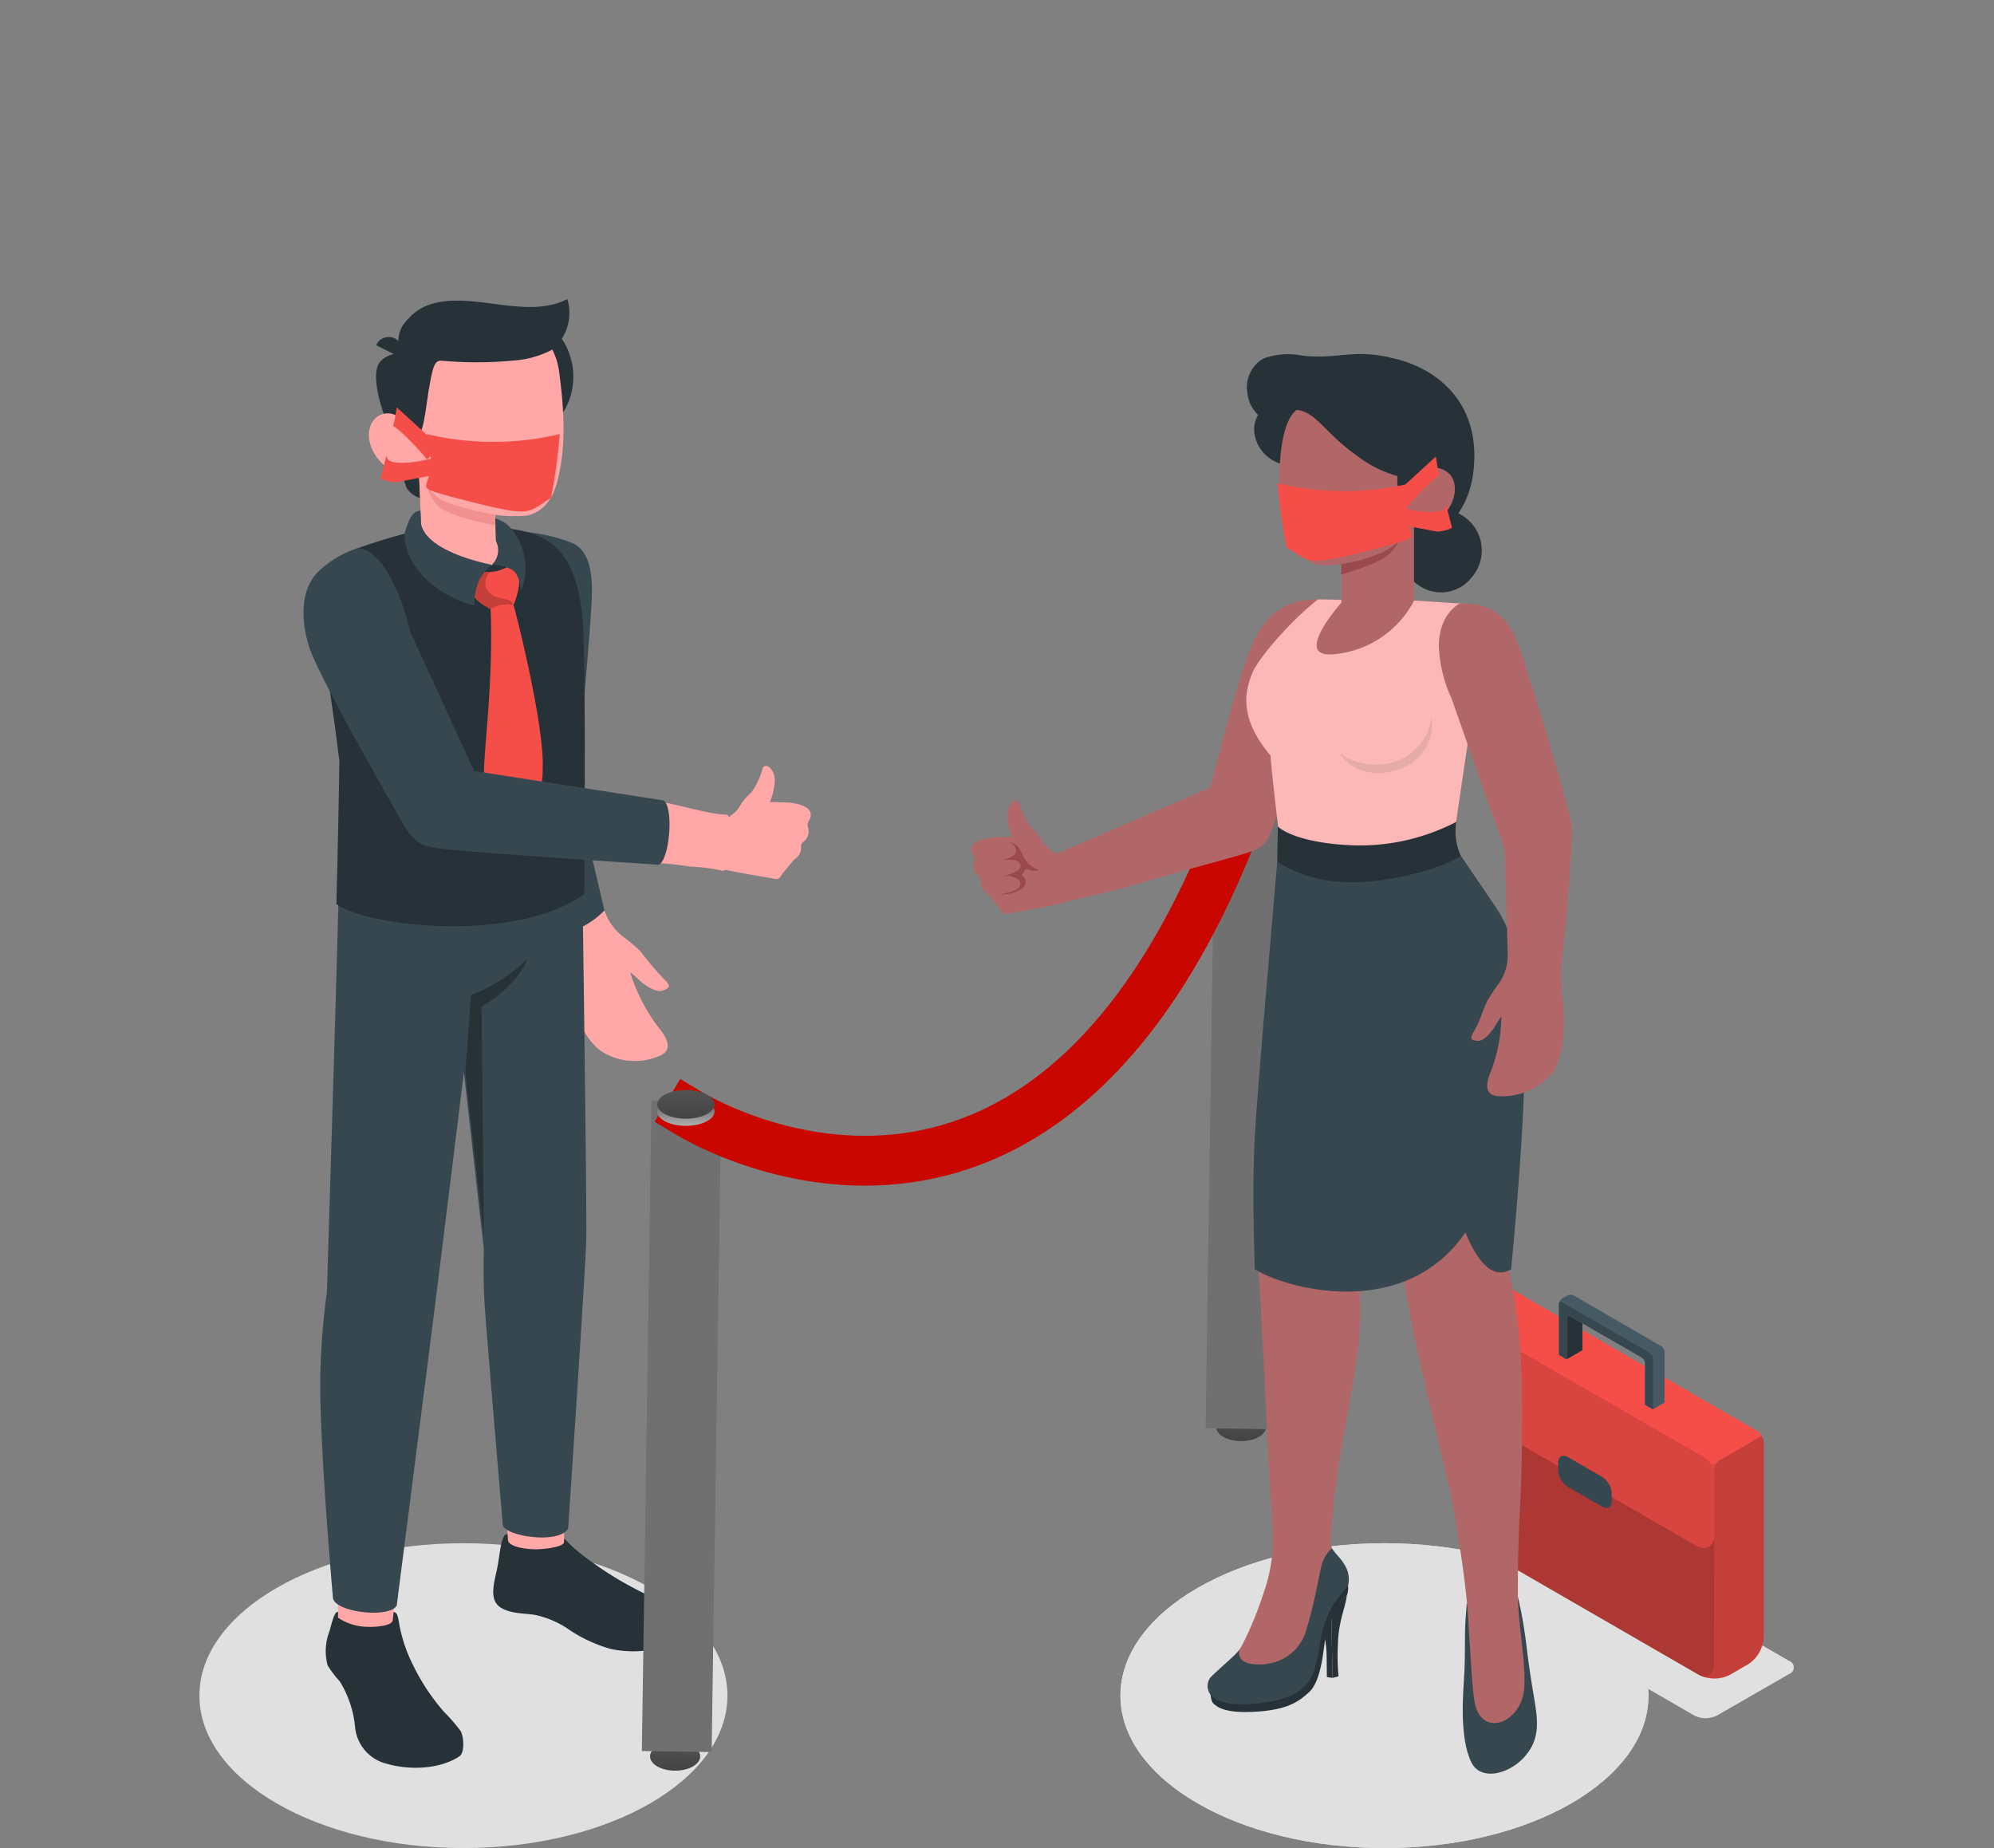 <svg xmlns="http://www.w3.org/2000/svg" xmlns:xlink="http://www.w3.org/1999/xlink" width="200" height="185.367" viewBox="0 0 200 185.367">
  <rect x="0" y="0" width="200" height="185.367" fill="#808080" stroke="none"/>
  <defs>
    <clipPath id="clip-path">
      <path id="Path_50180" data-name="Path 50180" d="M8147.631-16386.447l.181-1.115,4.652,4.26-.784,2.506-5.678,1.088.543-2.084Z" transform="translate(-8146.001 16387.563)" fill="#f54e48"/>
    </clipPath>
    <linearGradient id="linear-gradient" x1="0.5" x2="0.5" y2="1" gradientUnits="objectBoundingBox">
      <stop offset="0" stop-color="#545353"/>
      <stop offset="1" stop-color="#434343"/>
    </linearGradient>
    <linearGradient id="linear-gradient-3" x1="0.5" x2="0.5" y2="1" gradientUnits="objectBoundingBox">
      <stop offset="0" stop-color="#545353"/>
      <stop offset="1" stop-color="#aeaeae"/>
    </linearGradient>
    <clipPath id="clip-path-2">
      <path id="Path_50180-2" data-name="Path 50180" d="M8150.833-16386.447l-.181-1.115-4.651,4.26.784,2.506,5.679,1.086-.544-2.082Z" transform="translate(-8146.001 16387.563)" fill="#f54e48"/>
    </clipPath>
  </defs>
  <g id="strp-img2" transform="translate(-2082 19371)">
    <rect id="Rectangle_6582" data-name="Rectangle 6582" width="200" height="185" transform="translate(2082 -19371)" fill="#fff" opacity="0"/>
    <g id="img1" transform="translate(1960.619 -19492.305)">
      <g id="Group_23697" data-name="Group 23697" transform="translate(153.812 151.305)">
        <g id="Group_23695" data-name="Group 23695" transform="translate(-12.431 0)">
          <ellipse id="freepik--Shadow--inject-147" cx="26.481" cy="15.288" rx="26.481" ry="15.288" transform="translate(0 124.791)" fill="#e0e0e0"/>
          <g id="freepik--Character--inject-147" transform="translate(12.115)">
            <path id="Path_50123" data-name="Path 50123" d="M225.9,170.275h0c-1.906-4.531-5.12-12.561-5.315-14.1-.3-2.325,0-14.331.377-18.354s1.559-5.929,4.15-6.823a5.81,5.81,0,0,1,3.477,3.468,16.156,16.156,0,0,1,.394,6.45l-1.169,15.246,2.986,11.307a5.421,5.421,0,0,0,1.808,2.829,19.209,19.209,0,0,1,1.876,1.567,34.084,34.084,0,0,0,2.283,2.719c.923.83.623.978,0,1.228s-1.694-.364-2.541-1.182c-.279-.258-.538-.47-.762-.644a17.862,17.862,0,0,0,2.871,5.565c1.076,1.309,1.385,2.431-.169,2.918a6.177,6.177,0,0,1-5.62-.584c-1.669-1.194-2.541-3.574-3.117-5.535S226.726,172.155,225.9,170.275Z" transform="translate(-202.378 -106.467)" fill="#ffa8a7"/>
            <path id="Path_50124" data-name="Path 50124" d="M227.283,154.563l.224-4.311s1.27-13.484,1.27-16.093c0-2.926-.8-4.235-1.876-4.743a16.639,16.639,0,0,0-4.569-1.126c-3.324,2.079-3.147,11.667-3.248,17.431s-.356,8.639.508,10.443,5.438,12.527,5.438,12.527a8.262,8.262,0,0,0,5-2.469Z" transform="translate(-201.516 -104.905)" fill="#37474f"/>
            <path id="Path_50125" data-name="Path 50125" d="M181.97,379.592h5.2l1.038-9.2H181.97Z" transform="translate(-180.186 -244.477)" fill="#ffa8a7"/>
            <path id="Path_50126" data-name="Path 50126" d="M221.386,356.9l5.535.182-.1-9.529-6.263-.119Z" transform="translate(-202.433 -231.241)" fill="#ffa8a7"/>
            <path id="Path_50127" data-name="Path 50127" d="M179.6,213.97c-.1,5.044-1.169,39.711-1.169,39.711a74.045,74.045,0,0,0-.661,8.224c-.14,6.666,1.27,22.5,1.27,22.5.309,1.44,5.683,2.024,6.395.724,0,0,2.939-22.966,3.773-29.564.724-5.764,2.964-23.927,2.964-23.927l2.007,17.825a57.8,57.8,0,0,0,.144,6.479c.216,3.053,1.749,21.069,1.749,21.069.025,1.122,5.615,2.05,6.556.394,0,0,1.77-26.295,1.821-29.1.064-3.193-.381-34.7-.381-34.7Z" transform="translate(-177.757 -154.092)" fill="#37474f"/>
            <path id="Path_50128" data-name="Path 50128" d="M185.753,384.795l.089-.784c.288,0,.423.322.529,1.012a15.053,15.053,0,0,0,1.381,4.235,21.156,21.156,0,0,0,3.138,4.76,18.783,18.783,0,0,1,1.669,1.923c.326.58.424,2.185-.114,2.541-2.029,1.351-5.112,1.389-7.288.75a4.18,4.18,0,0,1-3.168-3.553,10.657,10.657,0,0,0-1.55-4.714,10.255,10.255,0,0,1-1.22-1.609,5.509,5.509,0,0,1,.2-3.447c.25-.949.517-1.995.847-1.906v.584a5.459,5.459,0,0,0,2.964.91C184.021,385.54,185.779,385.4,185.753,384.795Z" transform="translate(-178.476 -252.322)" fill="#263238"/>
            <path id="Path_50129" data-name="Path 50129" d="M225.863,366.048c.136.093.449.453,1.008.97a19.292,19.292,0,0,0,1.791,1.385,32.794,32.794,0,0,0,3.989,2.5c1.647.906,3.134,1.457,5.082,2.346a1.664,1.664,0,0,1,.551.364,1.084,1.084,0,0,1,.237.491,2.042,2.042,0,0,1-.822,1.969,5.472,5.472,0,0,1-2.058.877,10.587,10.587,0,0,1-5.133.152,14.55,14.55,0,0,1-4.125-1.906,9.317,9.317,0,0,0-3.528-1.516c-1.105-.161-2.469-.106-3.426-.767-1.067-.733-.639-2.3-.339-3.65.33-1.474.4-3.718,1.071-3.667l.051.584c.059.639,1.6.927,2.791.932.987,0,2.85-.258,2.846-.724Z" transform="translate(-201.388 -241.715)" fill="#263238"/>
            <path id="Path_50130" data-name="Path 50130" d="M212.7,232.952a16.9,16.9,0,0,0,5.675-3.642s-.906,2.643-4.62,4.815L214,257.159l-1.872-16.47Z" transform="translate(-197.573 -163.144)" opacity="0.3"/>
            <path id="Path_50131" data-name="Path 50131" d="M188,127.311c-.944.224-3.934,1.029-6.352,1.889a6.776,6.776,0,0,0-3.062,2.342c-1.766,2.579-.174,8.3,1.122,19.057-.1,6.962-.3,14.331-.3,14.331,3.2,2.329,18.125,3.913,24.859-1,0,0,.224-24.838-.22-28.234-.847-6.5-3.388-8.237-8.652-8.542Z" transform="translate(-177.782 -104.248)" fill="#263238"/>
            <path id="Path_50132" data-name="Path 50132" d="M219.5,145.126c.474,1.626,3.117,12.362,2.922,16.4a7.922,7.922,0,0,1-1.969,5.37,1.445,1.445,0,0,1-2.435-.08,9.206,9.206,0,0,1-1.461-3.977c-.22-2.16.97-9.63.64-17.321a1.652,1.652,0,0,1,2.3-.394Z" transform="translate(-200.107 -114.435)" fill="#f54e48"/>
            <path id="Path_50133" data-name="Path 50133" d="M217.5,136.432c1.105.949-.106,3.667-.106,3.667a3.143,3.143,0,0,0-2.3.394s-2.206-.94-2.211-2.575c0-1.486,1.58-1.008,2.7-1.2C216.772,136.508,217.369,135.636,217.5,136.432Z" transform="translate(-198.006 -109.409)" fill="#f54e48"/>
            <path id="Path_50134" data-name="Path 50134" d="M217.394,140.986c-.182-.635-1.05-.576-1.741-.8a1.863,1.863,0,0,1-.936-.8c-.356-.614,0-1.639.5-1.745h0c-1.071.076-2.342-.165-2.338,1.165,0,1.635,2.211,2.575,2.211,2.575A3.142,3.142,0,0,1,217.394,140.986Z" transform="translate(-198.006 -110.295)" opacity="0.2"/>
            <path id="Path_50135" data-name="Path 50135" d="M205.6,82.364a6.8,6.8,0,1,0,6.636-6.966A6.8,6.8,0,0,0,205.6,82.364Z" transform="translate(-193.806 -74.411)" fill="#263238"/>
            <path id="Path_50136" data-name="Path 50136" d="M194.17,103.54a56.942,56.942,0,0,0,1.694,5.992,2.346,2.346,0,0,0,1.381,1.059l-.182-3.638Z" transform="translate(-187.219 -90.636)" fill="#263238"/>
            <path id="Path_50137" data-name="Path 50137" d="M193.533,85.982a2.541,2.541,0,0,0-2.117.792c-.885.953-.309,3.841.889,6.657l2.084.191Z" transform="translate(-185.384 -80.506)" fill="#263238"/>
            <path id="Path_50138" data-name="Path 50138" d="M194.061,88.965c-.423.258-1.025-.529-1.55-1.054a1.81,1.81,0,0,0-3.015.563c-.8,1.779.847,4.15,2.168,4.531,2.291.661,2.6-.8,2.6-.8l.39,9.283h0c1.622,1.978,5.082,1.44,6.966,1.054,1.512-.3,1.9-.728.424-2.372l-.068-2.66a14.437,14.437,0,0,0,3.07.085c1.664-.3,2.689-1.643,3.147-3.464.7-2.787.872-5.891.174-10.981-.847-6.255-8.2-6.141-12.074-3.57S194.061,88.965,194.061,88.965Z" transform="translate(-184.404 -75.867)" fill="#ffa8a7"/>
            <path id="Path_50139" data-name="Path 50139" d="M198.031,86.85c-.208,0-1.033-1.27-1.563-1.753-.737-.623.042-6.551.042-6.551a2.875,2.875,0,0,1,.423-3.206c.961-1.105,2.3-2.46,6.776-2.037,3.189.3,6.674,1.207,9.44-.233a4.764,4.764,0,0,1-1.537,5.082,9.608,9.608,0,0,1-3.65,1.063,39.3,39.3,0,0,1-7.381.038c-.775-.089-.923.665-1.292,2.719C198.967,83.772,198.739,86.821,198.031,86.85Z" transform="translate(-188.362 -73.07)" fill="#263238"/>
            <path id="Path_50140" data-name="Path 50140" d="M193.562,84.149,191,82.878a1.393,1.393,0,0,1,1.893-.678,1.5,1.5,0,0,1,.669,1.948Z" transform="translate(-185.392 -78.25)" fill="#263238"/>
            <path id="Path_50141" data-name="Path 50141" d="M209.768,119.956a29.038,29.038,0,0,1-5.082-1.326,4.349,4.349,0,0,1-1.846-1.741,5.874,5.874,0,0,0,1.076,2.079c.987,1.2,5.87,2.054,5.87,2.054Z" transform="translate(-192.218 -98.333)" fill="#f28f8f"/>
            <path id="Path_50148" data-name="Path 50148" d="M206.511,128.615c-2.075-.424-6.619-1.694-7.094-4.108l-.063-1.317c-.8,0-1.173.9-1.571,2.189-.165,3.388,3.413,6.488,7.009,7.322a5.483,5.483,0,0,1,.517-2.681A6.222,6.222,0,0,1,206.511,128.615Z" transform="translate(-189.299 -101.965)" fill="#37474f"/>
            <path id="Path_50149" data-name="Path 50149" d="M218.747,125a3.549,3.549,0,0,1,1.448.847,6.228,6.228,0,0,1,1.156,6.437s-.119-1.6-.9-2.117a3.926,3.926,0,0,0-2.05-.508,2.026,2.026,0,0,0,.423-2.372Z" transform="translate(-201.188 -103.008)" fill="#37474f"/>
          </g>
          <path id="Path_50174" data-name="Path 50174" d="M256.06,197.779c-.58-.093-1.639-.229-2.338-.288-2-.169-4.612-.326-4.612-.326l.622-6.331,3.79.542c1.168.167,4.548,1.186,6.1,1.186.8,0,.945,5.987-.483,5.606A17.149,17.149,0,0,0,256.06,197.779Z" transform="translate(-206.777 -140.853)" fill="#ffa8a7"/>
          <path id="Path_50175" data-name="Path 50175" d="M179.327,132a10.028,10.028,0,0,0-4.07,2.418c-1.694,1.694-1.779,4.544-.927,7.407s8.228,15.648,9.317,17.6c1.419,2.541,2.253,2.541,4.658,2.812,3.011.36,21.081,1.542,21.081,1.542,1.054-.208,1.622-5.48.567-6.441l-19.036-2.964-6.407-13.95S182.778,132.487,179.327,132Z" transform="translate(-163.361 -107.044)" fill="#37474f"/>
          <path id="Path_50179" data-name="Path 50179" d="M-.072,0A28.824,28.824,0,0,0,13.252,0a54.2,54.2,0,0,1-.88,6.4C9.766,8,10.64,8.417,2.827,6.4-2.73,4.873,1.539,6.2-.072,0Z" transform="translate(22.889 13.542)" fill="#f54e48"/>
          <g id="Mask_Group_217" data-name="Mask Group 217" transform="translate(17.984 10.854)" clip-path="url(#clip-path)">
            <path id="Path_50178" data-name="Path 50178" d="M8151.171-16382.312s-3.293-4.02-4.651-3.975-1.9,3.895-.785,5.275,5.256.243,5.256.243" transform="translate(-8145.552 16386.902)" fill="none" stroke="#f54e48" stroke-width="2"/>
          </g>
          <g id="Group_23693" data-name="Group 23693" transform="translate(59.747 58.981) rotate(-166)">
            <path id="Path_50357" data-name="Path 50357" d="M7.285,0c-.437-.033-4.661.281-5.1.314-.579.034-.439.359-.718.867-.062.134-.543,1.15-.606,1.279-.1.206-.263.373-.373.574a1.321,1.321,0,0,0-.12.957.78.78,0,0,1,.053.373.737.737,0,0,1-.168.282A1.35,1.35,0,0,0,.132,6.023a1.914,1.914,0,0,1,.163.349C.357,6.636.213,6.9.2,7.167.151,8.368,2.147,8.2,2.86,8.033c.2-.048,1.2-.249,1.656-.359a6.4,6.4,0,0,0,0,1.981c.168,1.268,1.378,1.867,1.522,1.12A7.385,7.385,0,0,1,6.55,8.158a5.58,5.58,0,0,0,.732-1.436c.187-.675.416-1.149,1.914-2.58C10.594,2.807,8.132.061,7.285,0Z" transform="translate(0 0)" fill="#ffa8a7"/>
          </g>
          <ellipse id="freepik--Shadow--inject-147-2" data-name="freepik--Shadow--inject-147" cx="26.481" cy="15.288" rx="26.481" ry="15.288" transform="translate(92.38 124.791)" fill="#e0e0e0"/>
        </g>
        <g id="Group_23726" data-name="Group 23726" transform="translate(32.77 46.997)">
          <ellipse id="Ellipse_1290" data-name="Ellipse 1290" cx="2.515" cy="1.437" rx="2.515" ry="1.437" transform="translate(56.771 64.675)" fill="url(#linear-gradient)"/>
          <ellipse id="Ellipse_1289" data-name="Ellipse 1289" cx="2.515" cy="1.437" rx="2.515" ry="1.437" transform="translate(0 97.732)" fill="url(#linear-gradient)"/>
          <line id="Line_1302" data-name="Line 1302" x1="0.967" y2="65.241" transform="translate(59.219 1.07)" fill="none" stroke="#707070" stroke-width="7"/>
          <line id="Line_1303" data-name="Line 1303" x1="0.967" y2="65.241" transform="translate(2.677 33.449)" fill="none" stroke="#707070" stroke-width="7"/>
          <ellipse id="Ellipse_1286" data-name="Ellipse 1286" cx="1.437" cy="0.719" rx="1.437" ry="0.719" transform="translate(2.156 33.057)" fill="#4b4b4b"/>
          <path id="Path_50660" data-name="Path 50660" d="M8136-16300.879c1.812,1.085,37.173,21.827,56.179-32.623" transform="translate(-8132.116 16335.538)" fill="none" stroke="#c90700" stroke-linecap="square" stroke-width="5"/>
          <ellipse id="Ellipse_1292" data-name="Ellipse 1292" cx="2.874" cy="1.437" rx="2.874" ry="1.437" transform="translate(0.719 33.056)" fill="url(#linear-gradient-3)"/>
          <ellipse id="Ellipse_1293" data-name="Ellipse 1293" cx="2.515" cy="1.437" rx="2.515" ry="1.437" transform="translate(57.489 0.719)" fill="url(#linear-gradient-3)"/>
          <ellipse id="Ellipse_1287" data-name="Ellipse 1287" cx="2.874" cy="1.437" rx="2.874" ry="1.437" transform="translate(0.719 32.338)" fill="url(#linear-gradient)"/>
          <ellipse id="Ellipse_1288" data-name="Ellipse 1288" cx="2.515" cy="1.437" rx="2.515" ry="1.437" transform="translate(57.489 0)" fill="url(#linear-gradient)"/>
        </g>
        <g id="Group_23696" data-name="Group 23696" transform="translate(63.881 5.511)">
          <g id="Group_23691" data-name="Group 23691" transform="translate(0 0)">
            <ellipse id="freepik--Shadow--inject-147-3" data-name="freepik--Shadow--inject-147" cx="26.481" cy="15.288" rx="26.481" ry="15.288" transform="translate(16.069 119.28)" fill="#e0e0e0"/>
            <path id="freepik--shadow--inject-147-4" data-name="freepik--shadow--inject-147" d="M411.51,371.576l7.2-4.146a.7.7,0,0,0,0-1.33l-23.656-13.658a2.541,2.541,0,0,0-2.308,0l-7.178,4.146a.7.7,0,0,0,0,1.33l23.622,13.658A2.542,2.542,0,0,0,411.51,371.576Z" transform="translate(-335.585 -235.027)" fill="#e0e0e0"/>
            <g id="freepik--Briefcase--inject-147" transform="translate(49.665 93.631)">
              <g id="freepik--briefcase--inject-147-2" data-name="freepik--briefcase--inject-147">
                <path id="Path_49975" data-name="Path 49975" d="M416.426,312.178v19.569a3.46,3.46,0,0,1-1.541,2.681l-1.846,1.067a3.388,3.388,0,0,1-2.177.318,2.768,2.768,0,0,1-.9-.292.143.143,0,0,1-.042-.025l-.114-.064-21.721-12.544a5.124,5.124,0,0,1-2.566-4.442v-18.4a1.465,1.465,0,0,1,.661-1.143l3.629-2.092a1.435,1.435,0,0,1,1.313,0l24.643,14.225a1.339,1.339,0,0,1,.466.491A1.363,1.363,0,0,1,416.426,312.178Z" transform="translate(-385.499 -296.655)" fill="#f54e48"/>
                <path id="Path_49976" data-name="Path 49976" d="M449.7,332.428V352a3.46,3.46,0,0,1-1.541,2.681l-1.846,1.067a3.388,3.388,0,0,1-2.177.318,2.766,2.766,0,0,1-.9-.292h0c.847.394,1.516-.047,1.516-1.046v-19.04a2.037,2.037,0,0,0-.292-.987l5.027-2.918A1.366,1.366,0,0,1,449.7,332.428Z" transform="translate(-418.775 -316.905)" opacity="0.2"/>
                <path id="Path_49977" data-name="Path 49977" d="M411.451,320.033a2.215,2.215,0,0,0-1-1.728L387.164,304.86c-.923-.534-1.694-.1-1.694.966v17.228a5.125,5.125,0,0,0,2.566,4.443l21.721,12.544c.919.529,1.673.1,1.673-.966Z" transform="translate(-385.47 -301.254)" opacity="0.3"/>
                <path id="Path_49978" data-name="Path 49978" d="M385.52,306.626a4.235,4.235,0,0,0,1.91,3.307l22.14,12.781c1.05.61,1.91.11,1.91-1.1V315.07a1.046,1.046,0,0,1,.525-.911l3.388-1.952L389.81,297l-3.765,2.16a1.054,1.054,0,0,0-.525.911Z" transform="translate(-385.499 -296.854)" fill="#f54e48" opacity="0.6"/>
                <path id="Path_49979" data-name="Path 49979" d="M389.983,297l-3.765,2.16a1.1,1.1,0,0,0-.4.424L411.8,314.528a1.024,1.024,0,0,1,.377-.373l3.388-1.952Z" transform="translate(-385.672 -296.854)" fill="#f54e48"/>
                <path id="Path_49980" data-name="Path 49980" d="M410.781,336.623l3.443,1.99a2.118,2.118,0,0,1,.966,1.656v.784c0,.61-.424.847-.949.555l-3.464-2a2.117,2.117,0,0,1-.957-1.656v-.771C409.824,336.568,410.252,336.318,410.781,336.623Z" transform="translate(-399.508 -319.622)" fill="#37474f"/>
                <path id="Path_49981" data-name="Path 49981" d="M413.415,304.034v2.723l-1.575.911v-4.154c0-.216.152-.3.335-.195Z" transform="translate(-400.673 -300.47)" fill="#263238"/>
                <path id="Path_49982" data-name="Path 49982" d="M420.587,304.1v5.082l-1.169.678-.788-.453v-4.159a.737.737,0,0,0-.335-.58l-5.958-3.439-1.241-.716c-.182-.106-.335-.021-.335.195v4.154l-.762-.474v-5.128a.749.749,0,0,1,.335-.517l.5-.288a.754.754,0,0,1,.673,0l8.771,5.082A.745.745,0,0,1,420.587,304.1Z" transform="translate(-399.612 -297.645)" fill="#455a64"/>
                <path id="Path_49983" data-name="Path 49983" d="M419.435,305.741v5.082l-.788-.453v-4.159a.737.737,0,0,0-.335-.58l-5.959-3.439-1.241-.716c-.182-.106-.335-.021-.335.195v4.154l-.779-.474v-5.129c.03-.165.169-.224.335-.127l8.771,5.082A.749.749,0,0,1,419.435,305.741Z" transform="translate(-399.612 -298.612)" fill="#37474f"/>
              </g>
            </g>
            <g id="freepik--character--inject-147-2" data-name="freepik--character--inject-147" transform="translate(0)">
              <path id="Path_50150" data-name="Path 50150" d="M308.716,139.739c-1.6,4.658-3.6,12.811-3.6,12.811L289.66,159.2l.918,1.338s-1.233,3.871-.636,3.685c.817-.288,5.663-1.365,6.912-1.737,4.891-1.457,10.088-2.82,11.616-3.286,2.346-.72,2.376-1.211,3.35-3.9,1.4-3.879,4.121-13.022,4.121-13.022v-8.61C312.849,133.7,310.435,134.708,308.716,139.739Z" transform="translate(-280.027 -109.062)" fill="#b16668"/>
              <g id="freepik--character--inject-147-3" data-name="freepik--character--inject-147" transform="translate(24.8)">
                <path id="Path_50151" data-name="Path 50151" d="M392.75,369.9a42.132,42.132,0,0,1,.779,4.277c.208,1.614.335,2.808.8,5.569.423,2.516.754,4.438-1.025,6.327-1.563,1.664-4.32,2.3-5.226.423-1.038-2.16-.9-5.671-.762-7.856s.11-2.825.127-4.565c0-1.533.089-2.16.174-3.481C389.3,370.484,391.073,370.031,392.75,369.9Z" transform="translate(-361.618 -245.25)" fill="#37474f"/>
                <path id="Path_50152" data-name="Path 50152" d="M355.087,380.1l-.576-.085c-.038-1.813.068-3.464-.381-4.32l.822-2.219Z" transform="translate(-342.538 -247.314)" fill="#263238"/>
                <path id="Path_50153" data-name="Path 50153" d="M357.624,369.66c-.131,1.241-.847,2.511-.885,4.955a21.279,21.279,0,0,0,.064,3.125l-.6.161-.136-6.623Z" transform="translate(-343.657 -245.112)" fill="#263238"/>
                <path id="Path_50154" data-name="Path 50154" d="M327.5,377.88s.025.724.339.961.97.953,4.154.766,4.3-.974,5.391-1.969,1.372-3.6,1.537-4.832a9.037,9.037,0,0,1,2.232-4.832,2.117,2.117,0,0,0,.093-1.237,4.009,4.009,0,0,0-3.773,2.77c-1.139,2.918-2.033,6.3-4.608,7.11A44.542,44.542,0,0,1,327.5,377.88Z" transform="translate(-327.186 -243.427)" fill="#263238"/>
                <path id="Path_50155" data-name="Path 50155" d="M358.109,265.719c0-2.058,0-4.79.191-8.411.216-4.235.246-7.509.229-11.976a62.855,62.855,0,0,0-1.389-12.861c1.271-13.022,1.732-26.481.195-31.427-1.317-4.235-2.664-5.662-3.85-7.741-.618-1.076-1.749-2.672-1.749-4.112a26.613,26.613,0,0,1-9.41,1.83c-6.039.055-8.148-1.584-8.148-1.584s-2.723,31.55-2.156,41.845c.339,6.094.826,15.114,1.008,19.548.14,3.418.534,7.864.5,9.74a15.833,15.833,0,0,1-.944,4.815,34.751,34.751,0,0,1-1.978,4.874,4.965,4.965,0,0,1-.733,1.152,13.2,13.2,0,0,1-1.351,1.313c-.974.847-1.461,1.27-1.376,2.033s.665,1.093,1.321,1.27a10.9,10.9,0,0,0,4.9,0c1.567-.275,3.316-1.016,3.985-2.511a6.091,6.091,0,0,0,.373-1.372,19.729,19.729,0,0,1,1.2-4.548,10.026,10.026,0,0,1,.855-1.749,4.414,4.414,0,0,0,.991-1.982,4.687,4.687,0,0,0-1.038-2.431h0c-.542-.813-.394-1.376-.2-3.934.423-5.539,1.537-9.524,2.486-16.254a31.023,31.023,0,0,0-.2-9.74c.644-4.409,1.758-9.033,2.414-12.078,1.063,6.352,1.745,8.694,2.325,13.514.8,6.678,4.557,20.658,5.154,24.253s.974,6.005,1.27,8.927c.241,2.541.423,7.623.75,9.948.508,3.714,4.332,2.579,4.951-.695C359.066,273.177,358.143,268.561,358.109,265.719Z" transform="translate(-326.977 -141.07)" fill="#b16668"/>
                <path id="Path_50156" data-name="Path 50156" d="M340.019,194.939c-.347,4.37-1.935,22.022-2.244,27.561-.25,4.451-.123,9.706,0,13.336,2.93,1.9,14.924,5.323,21.12-3.676,1.27,3.062,2.782,4.726,4.578,3.693,0,0,1.317-12.87,1.372-21.175s-.94-12.26-2.964-15.246-3.456-5.082-3.456-5.082Z" transform="translate(-333.026 -144.044)" fill="#37474f"/>
                <path id="Path_50157" data-name="Path 50157" d="M340.539,360.115c-.453-.8-.868-1.025-1.3-1.715a3.413,3.413,0,0,0-1.029,1.694c-.195.635-.7,3.765-1.474,6.251a4.723,4.723,0,0,1-2.88,3.367,5.387,5.387,0,0,1-2.626.3h0c-1.656-.224-1.271-1.419-1.271-1.419-.381.529-1.961,1.817-2.9,2.765a1.44,1.44,0,0,0,.123,1.876c.462.4,1.542,1.194,5.505.618,3.515-.508,4.337-2.117,4.658-2.863a17.135,17.135,0,0,0,.728-3.295,10.433,10.433,0,0,1,1.232-3.494c.08-.136.157-.263.233-.373h0a13.478,13.478,0,0,1,.847-1.114c.246-.3.423-.423.508-.72A2.685,2.685,0,0,0,340.539,360.115Z" transform="translate(-326.758 -238.62)" fill="#37474f"/>
                <path id="Path_50158" data-name="Path 50158" d="M338.388,149.343c.093,1.749.877,8.084.877,8.084,7.144,4.836,17.554-.246,17.554-.246L358.767,144a8.033,8.033,0,0,1-.775-9.88l-5.666-.364-6.064-.03-3.1-.055c-2.181,1.6-5.95,5.7-6.649,7.492S335.212,145.6,338.388,149.343Z" transform="translate(-332.061 -109.062)" fill="#f54e48"/>
                <g id="Group_23677" data-name="Group 23677" transform="translate(3.895 24.608)" opacity="0.6">
                  <path id="Path_50159" data-name="Path 50159" d="M338.388,149.343c.093,1.749.877,8.084.877,8.084,7.144,4.836,17.554-.246,17.554-.246L358.767,144a8.033,8.033,0,0,1-.775-9.88l-5.666-.364-6.064-.03-3.1-.055c-2.181,1.6-5.95,5.7-6.649,7.492S335.212,145.6,338.388,149.343Z" transform="translate(-335.955 -133.67)" fill="#fff"/>
                </g>
                <path id="Path_50160" data-name="Path 50160" d="M358.25,165.128c.618.8,3.49,1.787,5.848.741a5.336,5.336,0,0,0,3.282-4.32,4.7,4.7,0,0,1-2.964,5.12C360.778,168.152,358.436,165.925,358.25,165.128Z" transform="translate(-344.914 -125.135)" fill="#263238" opacity="0.1"/>
                <path id="Path_50161" data-name="Path 50161" d="M343.158,94.937s10.689,4.167,10.689,2.3c2-3.714,6.052-4.913,6.052-11.4,0-6.776-5.632-10.1-11.265-10.1h0a10.236,10.236,0,0,0-8.779,4.908c-3.214.847-2.393,5.285.826,6.081Z" transform="translate(-333.133 -75.665)" fill="#263238"/>
                <path id="Path_50162" data-name="Path 50162" d="M374.772,120.5a4.123,4.123,0,1,1,5.476-.618A3.9,3.9,0,0,1,374.772,120.5Z" transform="translate(-353.779 -97.443)" fill="#263238"/>
                <path id="Path_50163" data-name="Path 50163" d="M357.27,107.93V99.7a1.955,1.955,0,0,0,2.613-.085c1.393-1.021,1.978-3.21,1-4.341a2.292,2.292,0,0,0-3.667.483,11.964,11.964,0,0,1-5.721-2.418c-3.24-2.3-4.006-4.328-5.992-4.557-.932.711-1.838,2.808-1.741,8.334.072,4.091,1.9,6.043,2.837,6.746.762.572,1.736.652,3.388.381v3.879s-4.874,5.425-.949,5.184A10.055,10.055,0,0,0,357.27,107.93Z" transform="translate(-336.556 -83.182)" fill="#b16668"/>
                <path id="Path_50164" data-name="Path 50164" d="M373.338,102.3v2.27h0a1.605,1.605,0,0,1-1.618-1.588V100.79Z" transform="translate(-352.679 -90.106)" fill="#263238"/>
                <path id="Path_50170" data-name="Path 50170" d="M358.447,121.727c1.736-.22,5.315-1.228,5.87-2.617a3.587,3.587,0,0,1-1.27,1.77c-1.067.9-4.616,1.91-4.616,1.91Z" transform="translate(-345.017 -100.668)" fill="#9a4a4d"/>
                <path id="Path_50171" data-name="Path 50171" d="M350.324,75.887c-3.591-.822-5.023.22-8.656-.165a7.229,7.229,0,0,0-3.849.275,3.3,3.3,0,0,0-1.647,3.439c.258,2.727,3.2,3.426,3.2,3.426s2.494-5.611,5.806-5.569A8.576,8.576,0,0,0,350.324,75.887Z" transform="translate(-332.172 -75.562)" fill="#263238"/>
              </g>
              <path id="Path_50172" data-name="Path 50172" d="M343.333,186.827l-.063,3.511a12.834,12.834,0,0,0,6.556,2.054c4.243.284,10.2-1.389,11.858-2.634a5.8,5.8,0,0,1-.449-3.388,21.085,21.085,0,0,1-10.515,2.35C344.773,188.432,343.333,186.827,343.333,186.827Z" transform="translate(-311.477 -139.444)" fill="#263238"/>
              <path id="Path_50173" data-name="Path 50173" d="M393.878,170.734h0c.483-4.4,1.173-12.645.953-14.018-.339-2.079-3.926-13.975-5.162-17.6-1.182-3.43-2.964-4.476-6-4.476,0,0-2.118.949-2.118,4.32a13.882,13.882,0,0,0,1.271,5.2l5.327,15.123.313,10.507a4.887,4.887,0,0,1-.847,2.9,17.216,17.216,0,0,0-1.215,1.829c-.508,1.055-.695,1.978-1.27,2.926s-.288,1,.3,1.063,1.351-.741,1.9-1.694c.174-.292.339-.542.491-.75a15.964,15.964,0,0,1-1.055,5.531c-.593,1.4-.572,2.448.894,2.469a6.648,6.648,0,0,0,5.154-2.164c1.131-1.457,1.271-3.727,1.271-5.565S393.649,172.564,393.878,170.734Z" transform="translate(-333.546 -109.621)" fill="#b16668"/>
              <g id="Group_23690" data-name="Group 23690" transform="translate(0 46.186) rotate(-14)">
                <path id="Path_50357-2" data-name="Path 50357" d="M7.285,11.1c-.437.033-4.661-.281-5.1-.314-.579-.034-.439-.359-.718-.867C1.408,9.786.926,8.769.864,8.64.764,8.434.6,8.267.491,8.066a1.321,1.321,0,0,1-.12-.957.78.78,0,0,0,.053-.373.737.737,0,0,0-.168-.282A1.35,1.35,0,0,1,.132,5.08,1.914,1.914,0,0,0,.295,4.73C.357,4.467.213,4.2.2,3.936c-.053-1.2,1.943-1.029,2.656-.866.2.048,1.2.249,1.656.359a6.4,6.4,0,0,1,0-1.981C4.684.179,5.894-.42,6.038.327A7.385,7.385,0,0,0,6.55,2.945a5.58,5.58,0,0,1,.732,1.436c.187.675.416,1.149,1.914,2.58C10.594,8.3,8.132,11.041,7.285,11.1Z" transform="translate(0 0)" fill="#b16668"/>
                <path id="Path_50360" data-name="Path 50360" d="M2.13,0c.565.163.929.55,1.086,1.546A2.707,2.707,0,0,0,4.475,3.46a1.575,1.575,0,0,1-.9-.211c-.359-.258-.445-.278-.584-.067a1.1,1.1,0,0,1-.4.33.78.78,0,0,1,.235.9c-.215.56-1.594.823-2.829.445,0,0,1.938.235,2.259-.421S1.474,3.221.718,3.154c0,0,1.847.105,2.015-.526S2.087,1.67,1,1.618c0,0,1.512,0,1.675-.541A.919.919,0,0,0,2.13,0Z" transform="translate(1.874 3.873)" fill="#9a4a4d"/>
              </g>
            </g>
          </g>
          <g id="Group_23692" data-name="Group 23692" transform="translate(31.843 10.282)">
            <path id="Path_50179-2" data-name="Path 50179" d="M13.184,0A28.824,28.824,0,0,1-.14,0,54.2,54.2,0,0,0,.74,6.4c2.606,1.6,1.732,2.014,9.545,0C15.842,4.873,11.573,6.2,13.184,0Z" transform="translate(0.14 2.688)" fill="#f54e48"/>
            <g id="Mask_Group_217-2" data-name="Mask Group 217" transform="translate(11.21)" clip-path="url(#clip-path-2)">
              <path id="Path_50178-2" data-name="Path 50178" d="M8145.131-16382.312s3.291-4.02,4.651-3.975,1.9,3.895.786,5.275-5.256.243-5.256.243" transform="translate(-8144.285 16386.902)" fill="none" stroke="#f54e48" stroke-width="2"/>
            </g>
          </g>
        </g>
      </g>
    </g>
  </g>
</svg>
